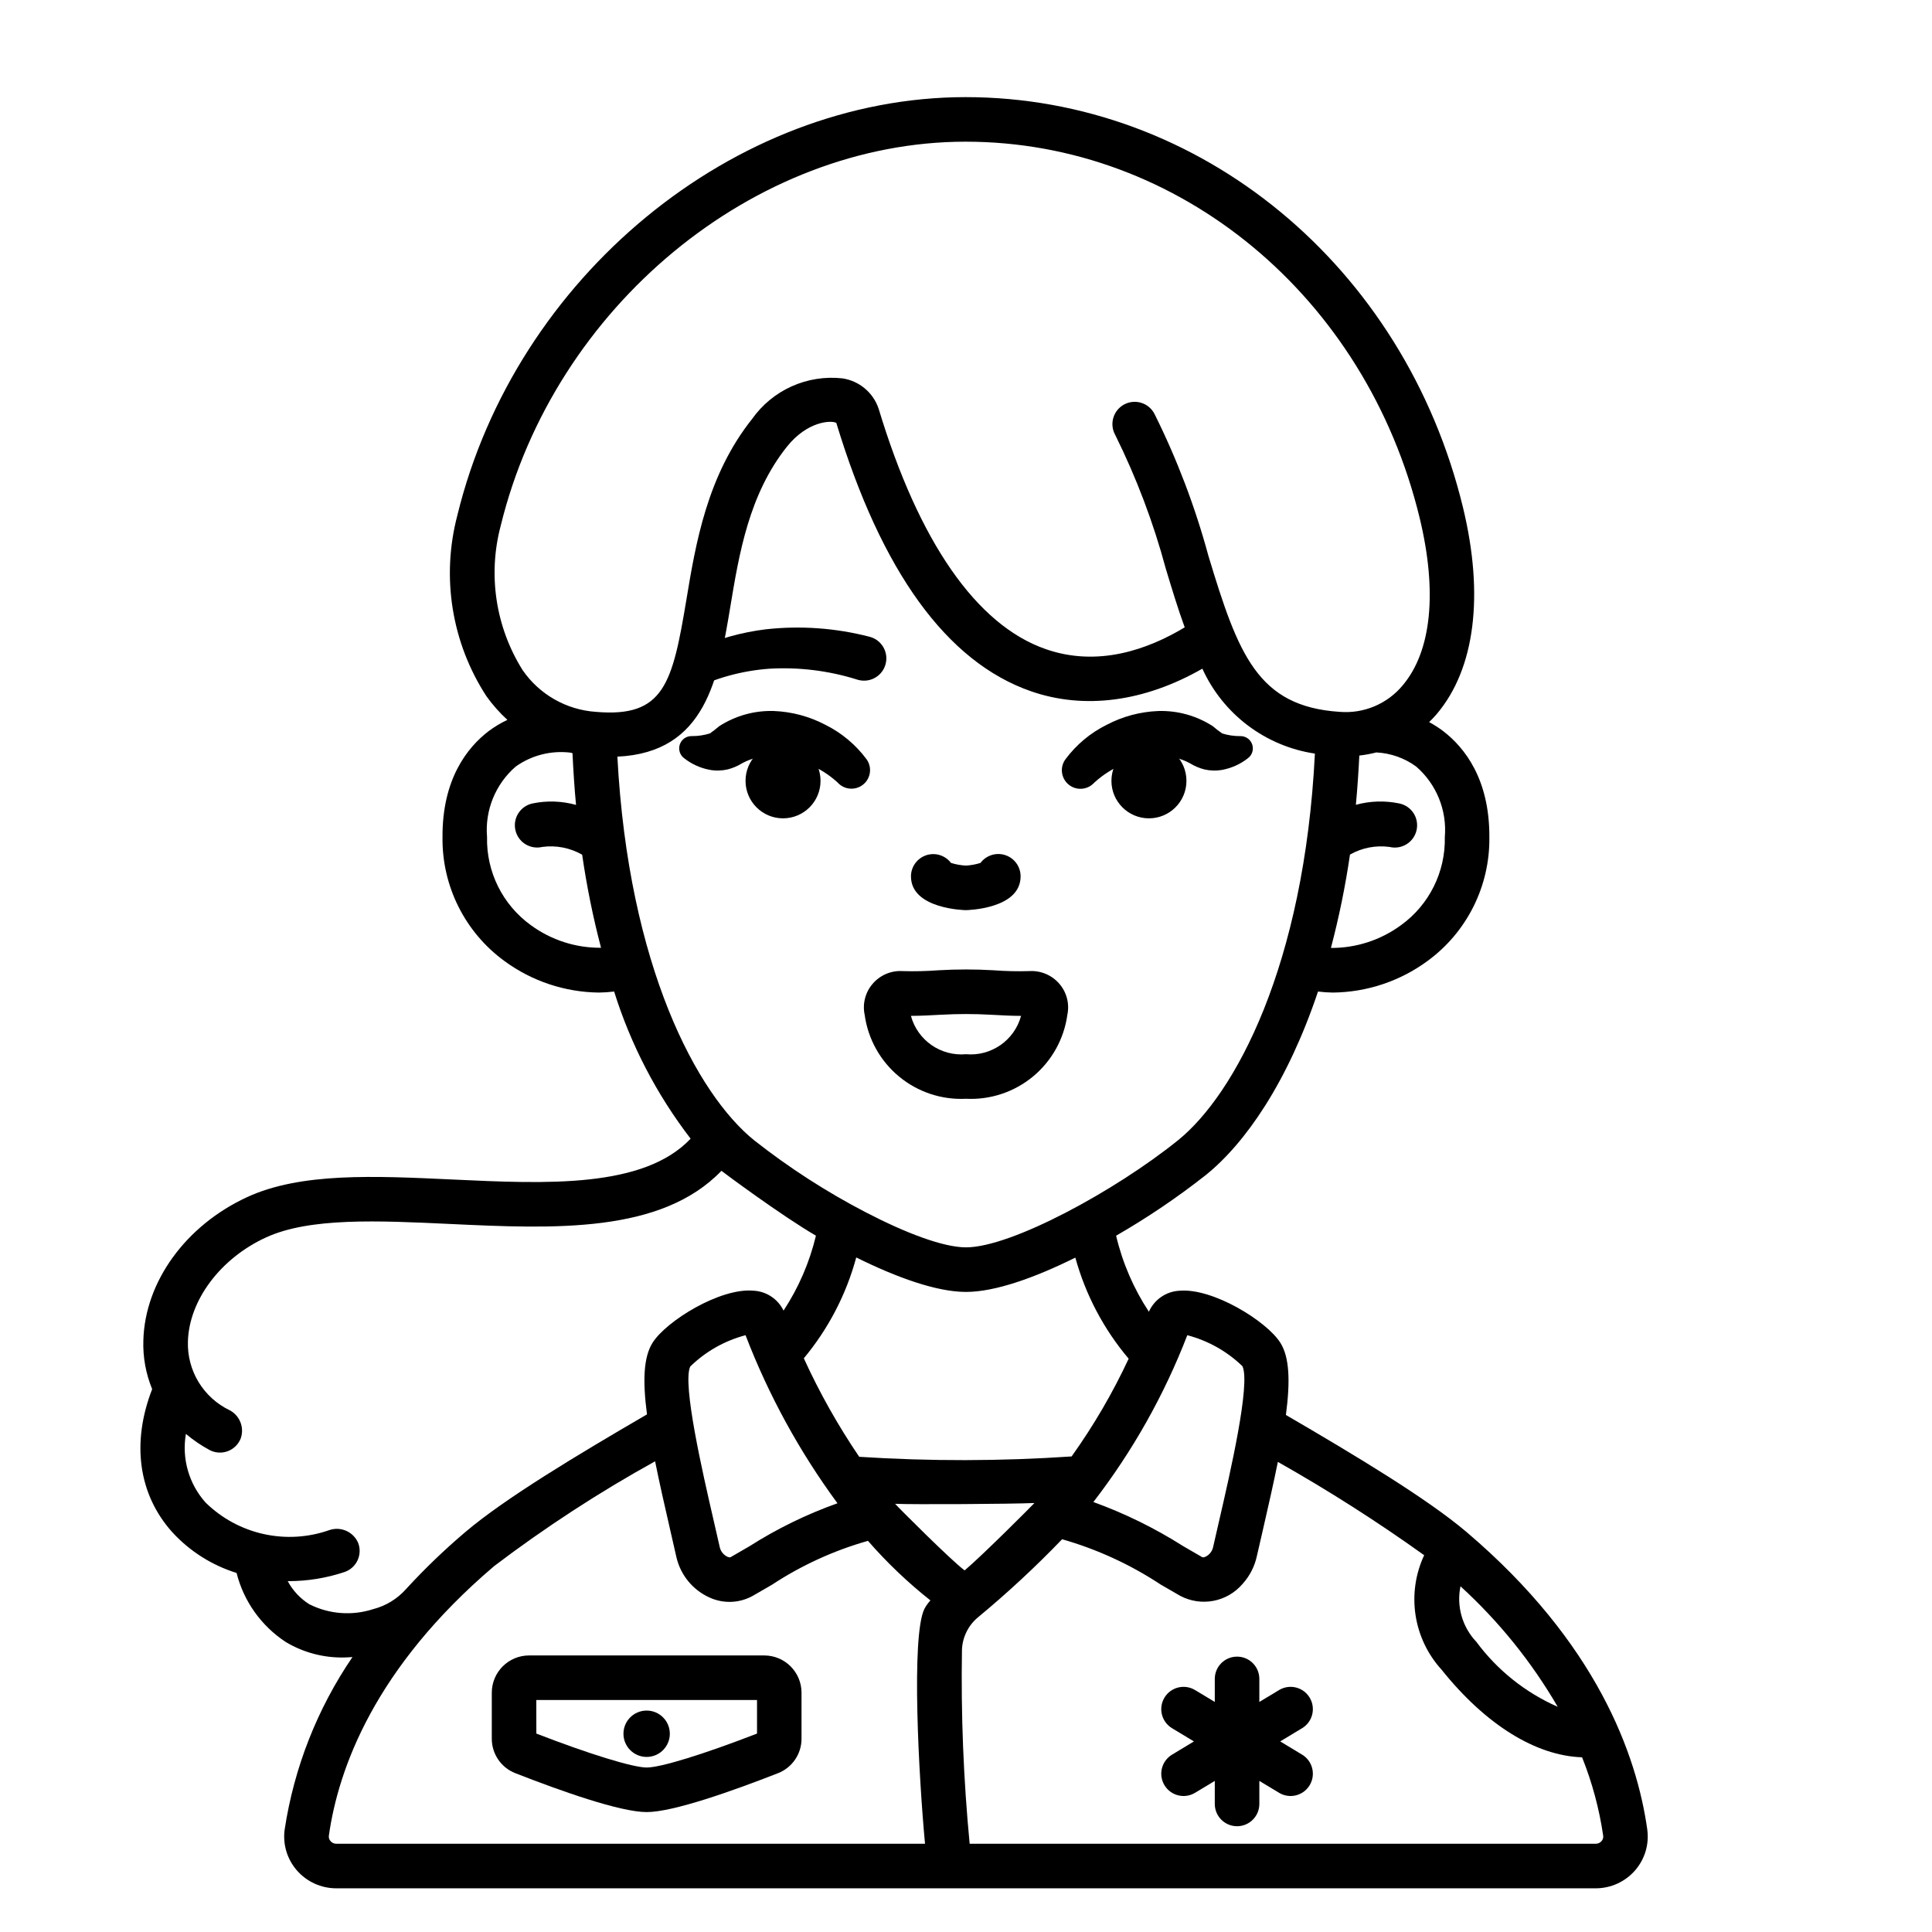 <?xml version="1.0" encoding="UTF-8"?>
<!-- Uploaded to: ICON Repo, www.iconrepo.com, Generator: ICON Repo Mixer Tools -->
<svg fill="#000000" width="800px" height="800px" version="1.1" viewBox="144 144 512 512" xmlns="http://www.w3.org/2000/svg">
 <g>
  <path d="m315.38 624.22c-7.023 0-22.805-5.606-34.805-10.305h-0.004c-3.777-1.473-6.258-5.121-6.242-9.176v-12.164c0.008-5.441 4.422-9.855 9.863-9.863h62.355c5.445 0.008 9.859 4.422 9.863 9.863v12.164c0.023 4.055-2.461 7.703-6.238 9.176-12.004 4.699-27.785 10.305-34.793 10.305zm-29.242-20.805c13.938 5.398 25.586 8.996 29.242 8.996 3.699 0 15.094-3.516 29.238-8.996v-8.891l-58.492-0.004z"/>
  <path d="m399.98 385.2c-0.145 0-14.562-0.238-14.562-8.945h-0.004c0-2.535 1.617-4.785 4.019-5.598 2.402-0.809 5.051 0.004 6.586 2.023 1.277 0.402 2.598 0.641 3.938 0.711 1.316-0.07 2.625-0.309 3.883-0.707 1.527-2.039 4.191-2.867 6.606-2.055 2.41 0.809 4.035 3.078 4.023 5.625 0.004 8.707-14.344 8.945-14.488 8.945z"/>
  <path d="m365.88 351.28c-2.336-2.106-5.027-3.777-7.949-4.938-2.887-1.234-5.988-1.902-9.125-1.969-2.828-0.113-5.633 0.539-8.121 1.887-1.188 0.738-2.484 1.293-3.844 1.641-1.559 0.359-3.176 0.398-4.754 0.113-2.477-0.461-4.805-1.52-6.785-3.078-1.109-0.824-1.574-2.262-1.164-3.578 0.41-1.32 1.609-2.238 2.992-2.285h0.242c1.613 0.012 3.223-0.23 4.762-0.715 0.852-0.59 1.672-1.227 2.457-1.906 4.301-2.781 9.348-4.188 14.469-4.031 4.781 0.188 9.461 1.441 13.695 3.672 4.289 2.137 8.02 5.254 10.879 9.105 1.496 2.062 1.168 4.93-0.754 6.602-1.926 1.676-4.809 1.605-6.648-0.164z"/>
  <path d="m361.45 350.93c0 5.488-4.449 9.938-9.938 9.938s-9.938-4.449-9.938-9.938c0-5.492 4.449-9.941 9.938-9.941s9.938 4.449 9.938 9.941"/>
  <path d="m424.7 404.67c-1.98-2.277-4.91-3.504-7.926-3.32-3.156 0.094-6.32 0.02-9.469-0.219-4.867-0.285-9.746-0.285-14.613 0-3.148 0.238-6.309 0.312-9.469 0.219-3.016-0.191-5.945 1.035-7.922 3.32-1.98 2.262-2.777 5.324-2.156 8.266 0.879 6.394 4.125 12.23 9.098 16.348 4.973 4.121 11.309 6.227 17.758 5.902 6.449 0.324 12.789-1.785 17.762-5.906 4.973-4.121 8.219-9.961 9.098-16.359 0.613-2.938-0.184-5.992-2.16-8.25zm-24.699 18.707c-6.688 0.598-12.84-3.684-14.598-10.164h0.031c2.531 0 5.254-0.148 7.906-0.297l0.004 0.004c4.434-0.254 8.883-0.254 13.32 0 2.656 0.145 5.375 0.297 7.906 0.297h0.027v-0.004c-1.758 6.481-7.914 10.766-14.598 10.164z"/>
  <path d="m374.41 312.74c-8.953-2.316-18.254-2.984-27.445-1.969-6.426 0.785-12.699 2.535-18.605 5.188 1.641 3.707 1.031 8.023-1.574 11.129 6.59-3.352 13.785-5.352 21.16-5.875 7.871-0.449 15.762 0.535 23.281 2.906l0.055 0.02 0.273 0.07c3.164 0.789 6.371-1.141 7.16-4.305 0.789-3.168-1.137-6.375-4.305-7.164z"/>
  <path d="m426.37 345.2c2.859-3.852 6.59-6.969 10.887-9.102 4.234-2.231 8.914-3.484 13.695-3.672 5.121-0.156 10.164 1.25 14.465 4.031 0.785 0.68 1.605 1.316 2.457 1.906 1.539 0.484 3.148 0.727 4.762 0.715h0.23c1.383 0.043 2.586 0.957 3.004 2.277 0.414 1.32-0.051 2.758-1.164 3.586-1.98 1.559-4.309 2.617-6.785 3.078-1.574 0.285-3.195 0.246-4.754-0.113-1.359-0.348-2.652-0.902-3.844-1.641-2.484-1.348-5.293-2-8.117-1.887-3.141 0.066-6.242 0.734-9.129 1.969-2.922 1.16-5.613 2.832-7.945 4.938l-0.367 0.355c-1.832 1.793-4.738 1.879-6.672 0.191-1.934-1.684-2.25-4.574-0.723-6.633z"/>
  <path d="m458.42 350.93c0 5.488-4.449 9.938-9.941 9.938-5.488 0-9.938-4.449-9.938-9.938 0-5.492 4.449-9.941 9.938-9.941 5.492 0 9.941 4.449 9.941 9.941"/>
  <path d="m489.07 609-5.805-3.508 5.805-3.504v0.004c2.793-1.688 3.688-5.316 2-8.109-1.684-2.789-5.312-3.688-8.105-2l-5.227 3.148v-6.106c0-3.258-2.644-5.902-5.902-5.902-3.262 0-5.906 2.644-5.906 5.902v6.106l-5.227-3.148c-2.789-1.688-6.422-0.789-8.105 2-1.688 2.793-0.789 6.422 2 8.109l5.805 3.504-5.805 3.508v-0.004c-2.789 1.688-3.688 5.316-2 8.105 1.684 2.793 5.316 3.688 8.105 2.004l5.227-3.148v6.106-0.004c0 3.262 2.644 5.906 5.906 5.906 3.258 0 5.902-2.644 5.902-5.906v-6.106l5.227 3.148v0.004c2.793 1.684 6.422 0.789 8.105-2.004 1.688-2.789 0.793-6.418-2-8.105z"/>
  <path d="m321.51 603.46c0 3.394-2.754 6.144-6.144 6.144-3.394 0-6.144-2.75-6.144-6.144 0-3.391 2.75-6.141 6.144-6.141 3.391 0 6.144 2.75 6.144 6.141"/>
  <path d="m580.54 628.8c-2.785-19.742-13.352-49.438-47.844-78.758-10.465-8.895-29.473-20.312-47.918-31.062 1.18-8.93 0.961-15.297-1.477-19.145-3.625-5.731-17.879-14.543-26.711-13.777l0.004-0.004c-3.539 0.18-6.68 2.328-8.129 5.566-4.055-6.156-6.996-12.973-8.684-20.148 8.293-4.773 16.234-10.141 23.754-16.059 10.539-8.488 21.707-24.648 29.75-48.645h-0.004c1.316 0.164 2.637 0.258 3.961 0.273 9.012-0.098 17.766-3.016 25.031-8.348 10.469-7.633 16.59-19.867 16.422-32.82 0.078-15.414-6.598-23.785-12.203-28.094v-0.004c-1.188-0.898-2.445-1.703-3.758-2.41 0.703-0.699 1.406-1.406 2.059-2.184 10.102-11.988 12.551-31.418 6.91-54.711-15.52-64.027-69.727-108.73-131.82-108.73-61.344 0-119.24 47.625-134.67 110.78h0.004c-4.328 16.352-1.543 33.773 7.672 47.957 1.633 2.289 3.5 4.398 5.574 6.297-1.762 0.828-3.434 1.836-4.992 3-5.617 4.309-12.297 12.684-12.203 28.094v0.004c-0.164 12.953 5.953 25.184 16.422 32.82 7.266 5.332 16.02 8.25 25.031 8.348 1.348-0.016 2.691-0.109 4.027-0.277 4.41 14.094 11.273 27.297 20.273 39-12.473 13.176-38.18 11.996-63.141 10.816-20.664-0.965-40.188-1.891-54.387 4.668-16.281 7.512-27.07 22.406-27.504 37.938-0.148 4.434 0.648 8.848 2.336 12.949-5.512 14.168-3.699 27.875 5.356 37.945h0.004c4.617 5.027 10.488 8.742 17.008 10.77 1.898 7.527 6.559 14.062 13.055 18.312 4.656 2.781 9.996 4.195 15.418 4.09 0.727 0 1.488-0.07 2.238-0.113-9.324 13.684-15.465 29.289-17.961 45.66-0.551 3.918 0.625 7.883 3.223 10.867 2.629 3.023 6.438 4.758 10.445 4.758h333.77c4.004 0 7.812-1.734 10.441-4.758 2.594-2.988 3.766-6.949 3.211-10.863zm-49.496-64.418c10.16 9.277 18.852 20.047 25.766 31.941-8.57-3.769-16.008-9.711-21.574-17.238-3.723-3.918-5.289-9.41-4.191-14.703zm-72.398-66.539c5.496 1.441 10.527 4.269 14.617 8.215 2.184 4.668-3.246 28.246-6.168 40.914l-1.641 7.168c-0.277 1.059-1.008 1.941-1.996 2.418-0.59 0.254-0.82 0.129-0.898 0.086l-5.074-2.941h0.004c-7.465-4.731-15.426-8.641-23.734-11.652 10.391-13.457 18.773-28.348 24.891-44.207zm-15.543 6.234c-4.234 9.078-9.293 17.746-15.113 25.895-18.738 1.27-37.543 1.305-56.285 0.098-5.621-8.27-10.531-17.004-14.684-26.105 6.5-7.809 11.238-16.922 13.891-26.727 10.715 5.316 21.316 9.137 29.078 9.137s18.297-3.793 28.98-9.09h0.004c2.711 9.852 7.535 18.996 14.141 26.793zm-24.965 38.238c-0.414 0.473-13.707 13.82-18.5 17.859-3.543-2.613-17.684-16.77-18.422-17.648 4.805 0.211 30.664 0.062 36.934-0.211zm-52.207 0.07c-8.18 2.91-16.008 6.734-23.328 11.395l-4.941 2.859c-0.074 0.051-0.309 0.172-0.898-0.082-0.984-0.477-1.715-1.359-1.992-2.418l-1.637-7.144c-2.922-12.68-8.355-36.266-6.219-40.852 4.086-3.988 9.137-6.848 14.66-8.301 6.094 15.871 14.289 30.852 24.367 44.543zm160.96-176.58c0.215 9.23-4.125 17.973-11.609 23.375-5.383 3.953-11.895 6.07-18.574 6.035 2.148-8.145 3.836-16.402 5.051-24.742 3.184-1.809 6.871-2.519 10.5-2.023 1.543 0.371 3.168 0.109 4.516-0.734 1.344-0.84 2.297-2.184 2.637-3.734s0.047-3.172-0.82-4.5c-0.867-1.328-2.234-2.25-3.789-2.562-3.805-0.789-7.742-0.664-11.484 0.363 0.395-4.215 0.695-8.586 0.918-13.055h-0.004c1.52-0.168 3.023-0.441 4.504-0.824 3.812 0.188 7.484 1.488 10.566 3.742 5.363 4.652 8.184 11.586 7.59 18.66zm-242.21 23.375c-7.481-5.406-11.824-14.145-11.609-23.375-0.594-7.074 2.231-14.008 7.598-18.66 4.195-2.988 9.359-4.305 14.477-3.691 0.191 0.043 0.395 0.098 0.57 0.141 0.223 4.699 0.516 9.297 0.938 13.715-3.746-1.043-7.684-1.18-11.492-0.395-1.551 0.316-2.906 1.242-3.769 2.57-0.863 1.328-1.156 2.945-0.812 4.488 0.34 1.547 1.285 2.891 2.629 3.731 1.34 0.84 2.961 1.105 4.5 0.742 3.652-0.496 7.367 0.23 10.57 2.059 1.199 8.309 2.867 16.543 5 24.664-6.68 0.062-13.207-2.039-18.598-5.988zm17.219-56.531c-7.812-0.535-14.957-4.606-19.398-11.055-7.156-11.402-9.262-25.266-5.805-38.277 14.172-58.027 67.141-101.77 123.2-101.77 56.621 0 106.11 41.004 120.33 99.723 4.723 19.531 3.148 35.27-4.469 44.316h0.004c-4.098 4.961-10.367 7.602-16.781 7.059-21.688-1.438-26.832-15.172-34.746-41.363-3.504-12.938-8.273-25.5-14.238-37.5-0.703-1.43-1.957-2.516-3.473-3.008-1.516-0.492-3.168-0.348-4.578 0.395-1.41 0.746-2.457 2.027-2.906 3.559-0.449 1.527-0.262 3.176 0.52 4.562 5.613 11.332 10.098 23.188 13.383 35.398 1.609 5.32 3.195 10.578 5.016 15.566-9.703 5.84-22.98 10.629-36.895 5.746-18.27-6.379-33.559-28.398-44.211-63.668-1.43-4.293-5.152-7.41-9.629-8.066-4.578-0.504-9.207 0.227-13.406 2.113-4.203 1.887-7.82 4.863-10.484 8.621-11.977 15.02-14.992 33.203-17.414 47.82-3.727 22.391-5.938 31.387-24.016 29.828zm5.711 11.871c23.453-1.086 26.766-20.703 29.938-39.754 2.309-13.953 4.934-29.77 14.992-42.383 5.398-6.769 11.676-7.047 13.086-6.32 11.949 39.41 29.285 63.34 51.523 71.105 14.199 4.961 30.145 2.82 45.488-5.965 5.481 12.074 16.707 20.547 29.824 22.508-2.809 56.121-21.094 90.242-36.324 102.51-16.621 13.383-44.152 28.34-56.129 28.34-6.031 0-16.012-3.801-26.555-9.281h-0.004c-10.43-5.414-20.324-11.797-29.559-19.066-15.164-12.207-33.336-46.062-36.281-101.69zm-81.625 224.63c-2.414-1.512-4.391-3.625-5.738-6.133h0.215c5.035 0 10.035-0.812 14.812-2.406 1.531-0.512 2.785-1.629 3.473-3.09 0.688-1.461 0.746-3.141 0.164-4.644-1.258-2.93-4.547-4.406-7.57-3.406-5.609 1.984-11.664 2.356-17.477 1.066-5.809-1.285-11.141-4.18-15.387-8.348-4.426-4.949-6.344-11.648-5.211-18.188 1.934 1.633 4.031 3.062 6.262 4.266 1.484 0.789 3.238 0.906 4.816 0.32 1.578-0.586 2.832-1.816 3.449-3.383 1.016-2.875-0.234-6.062-2.938-7.477-3.41-1.641-6.269-4.234-8.234-7.465-1.961-3.234-2.941-6.969-2.824-10.75 0.305-10.926 8.598-22.004 20.637-27.551 11.574-5.348 29.707-4.496 48.883-3.594 27.527 1.297 55.848 2.562 71.875-14.09 0.426 0.367 15.918 11.898 25.035 17.188h0.004c-1.691 7.066-4.594 13.789-8.582 19.859-1.496-3.09-4.562-5.113-7.992-5.281-8.848-0.789-23.086 8.055-26.707 13.777-2.422 3.824-2.66 10.148-1.492 19.004-18.523 10.789-37.656 22.27-48.164 31.203-5.531 4.688-10.762 9.719-15.664 15.062-2.312 2.617-5.359 4.481-8.746 5.352-5.582 1.805-11.652 1.344-16.898-1.293zm163.15 63.465h-156.01c-0.59 0.004-1.148-0.254-1.527-0.695-0.363-0.398-0.527-0.938-0.445-1.469 2.5-17.711 12.129-44.477 43.801-71.418v-0.004c13.535-10.262 27.789-19.543 42.652-27.766 1.105 5.488 2.481 11.598 4.047 18.387l1.617 7.086v-0.004c1.109 4.711 4.348 8.641 8.762 10.629 3.695 1.695 7.984 1.516 11.523-0.484l5.004-2.891c7.84-5.16 16.426-9.09 25.457-11.645 5.023 5.762 10.566 11.047 16.559 15.789-0.625 0.672-1.16 1.422-1.594 2.227-3.574 7.191-1.469 44.961 0.156 62.258zm179.28-0.695c-0.383 0.445-0.941 0.703-1.527 0.695h-165.92c-1.641-17.094-2.324-34.266-2.039-51.438 0.137-3.328 1.68-6.441 4.246-8.57 7.816-6.469 15.262-13.379 22.293-20.691 9.266 2.644 18.07 6.691 26.109 11.996l5.137 2.973c5.57 2.981 12.461 1.684 16.562-3.117 1.91-2.094 3.227-4.66 3.816-7.434l1.539-6.691c1.547-6.723 2.914-12.785 4.012-18.227 13.355 7.543 26.301 15.797 38.777 24.727-2.312 4.945-3.109 10.465-2.289 15.863 0.82 5.398 3.219 10.434 6.898 14.473 11.691 14.617 25 22.828 37.238 23.223 2.672 6.676 4.551 13.641 5.59 20.758 0.082 0.527-0.082 1.066-0.441 1.465z"/>
 </g>
</svg>